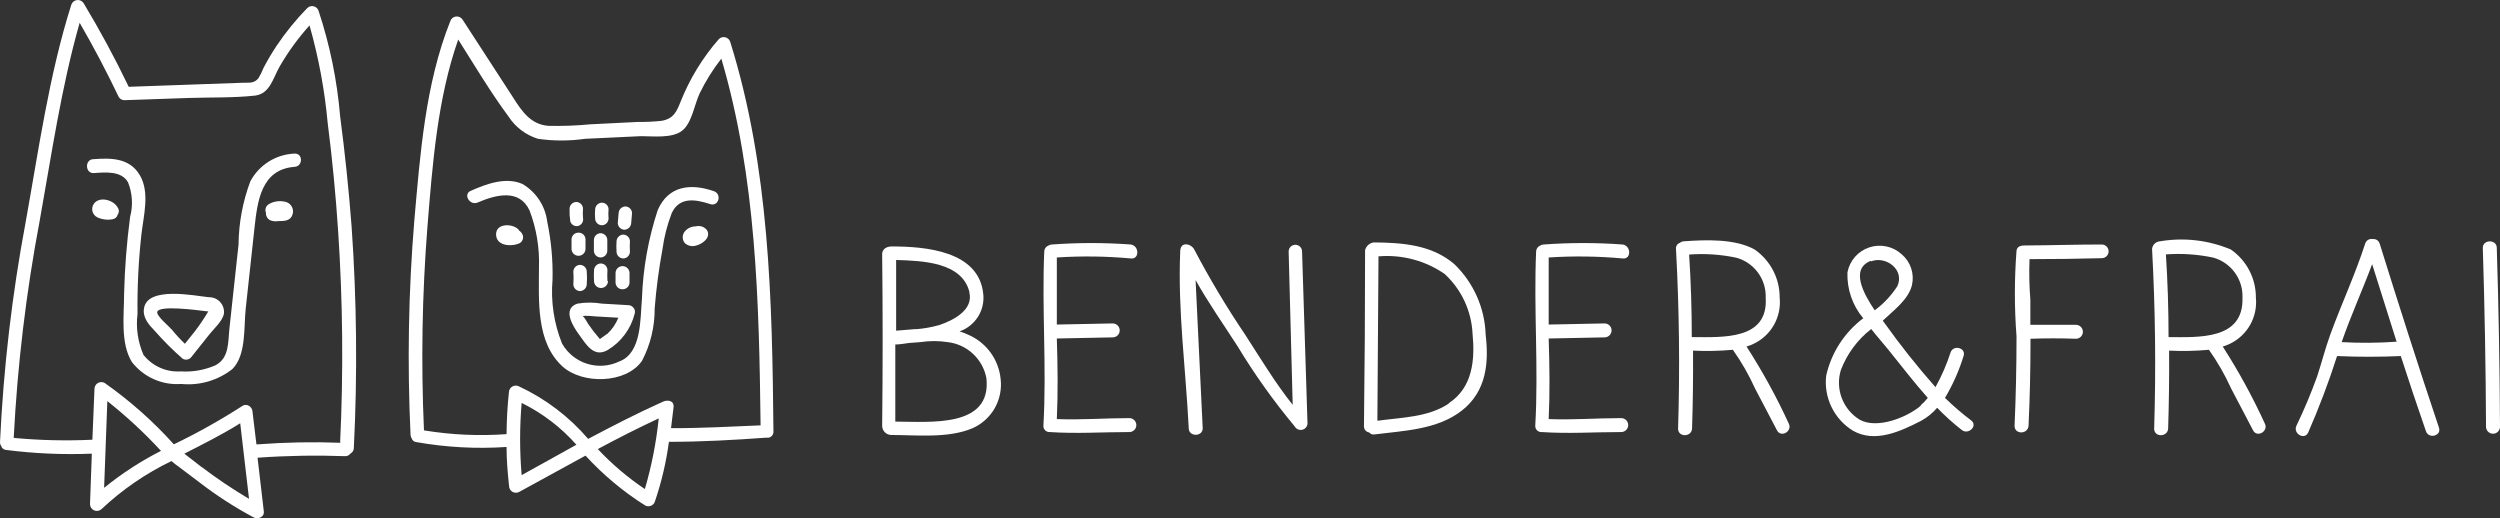 <?xml version="1.0" encoding="UTF-8"?> <svg xmlns="http://www.w3.org/2000/svg" width="275" height="57" viewBox="0 0 275 57" fill="none"><rect x="0" y="0" width="275" height="57" fill="#333333" stroke="none"/><path d="M106.398 36.774C106.123 36.649 105.841 36.541 105.553 36.452C106.379 36.164 107.085 35.609 107.558 34.876C108.032 34.142 108.246 33.271 108.166 32.402C107.736 27.57 101.741 27.11 98.067 27.11C97.406 27.11 97.038 27.509 97.038 27.923C97.109 34.233 97.109 40.537 97.038 46.836C97.037 47.096 97.138 47.347 97.318 47.536C97.499 47.724 97.745 47.836 98.006 47.848C100.85 47.848 104.308 48.247 106.998 47.096C108.017 46.641 108.864 45.874 109.417 44.906C109.969 43.938 110.199 42.819 110.072 41.713C109.97 40.633 109.574 39.602 108.926 38.731C108.279 37.861 107.404 37.184 106.398 36.774ZM106.629 32.172C107.09 34.105 104.861 35.24 103.309 35.761C102.51 35.984 101.692 36.133 100.865 36.206H100.619L98.575 36.375C98.575 33.778 98.575 31.185 98.575 28.598C101.434 28.69 105.845 28.813 106.644 32.157L106.629 32.172ZM98.483 46.376C98.483 43.543 98.483 40.716 98.483 37.893C99.005 37.893 99.528 37.786 100.02 37.725L101.249 37.633C102.243 37.481 103.253 37.481 104.246 37.633C105.286 37.755 106.259 38.204 107.025 38.916C107.79 39.627 108.309 40.564 108.504 41.59C109.104 47.081 102.356 46.391 98.483 46.376Z" fill="white"></path><path d="M124.398 28.43C125.351 28.537 125.335 27.049 124.398 26.896C121.501 26.683 118.594 26.683 115.698 26.896C115.561 26.9 115.428 26.943 115.313 27.018C115.184 27.07 115.072 27.159 114.993 27.273C114.913 27.388 114.87 27.523 114.868 27.663C114.591 34.043 115.144 40.424 114.775 46.805C114.766 46.901 114.778 46.997 114.81 47.088C114.842 47.178 114.894 47.261 114.961 47.33C115.028 47.398 115.11 47.451 115.2 47.485C115.29 47.519 115.386 47.533 115.482 47.526C118.372 47.725 121.339 47.526 124.228 47.526C124.432 47.526 124.628 47.445 124.772 47.301C124.916 47.157 124.997 46.962 124.997 46.759C124.997 46.556 124.916 46.361 124.772 46.217C124.628 46.073 124.432 45.992 124.228 45.992C121.6 45.992 118.895 46.207 116.251 46.099C116.389 43.139 116.343 40.194 116.251 37.234L122.399 37.111C122.603 37.111 122.799 37.03 122.943 36.886C123.087 36.743 123.168 36.547 123.168 36.344C123.168 36.141 123.087 35.946 122.943 35.802C122.799 35.658 122.603 35.577 122.399 35.577L116.251 35.7C116.251 33.246 116.251 30.776 116.251 28.322C118.965 28.146 121.689 28.182 124.398 28.43Z" fill="white"></path><path d="M178.503 28.43C179.455 28.537 179.44 27.049 178.503 26.896C175.606 26.683 172.699 26.683 169.803 26.896C169.666 26.9 169.533 26.943 169.418 27.018C169.289 27.07 169.177 27.159 169.098 27.273C169.018 27.388 168.975 27.523 168.973 27.663C168.696 34.043 169.249 40.424 168.88 46.805C168.871 46.901 168.883 46.997 168.915 47.088C168.947 47.178 168.999 47.261 169.066 47.33C169.133 47.398 169.215 47.451 169.305 47.485C169.395 47.519 169.491 47.533 169.587 47.526C172.477 47.725 175.444 47.526 178.333 47.526C178.537 47.526 178.733 47.445 178.877 47.301C179.021 47.157 179.102 46.962 179.102 46.759C179.102 46.556 179.021 46.361 178.877 46.217C178.733 46.073 178.537 45.992 178.333 45.992C175.705 45.992 173 46.207 170.356 46.099C170.494 43.139 170.448 40.194 170.356 37.234L176.504 37.111C176.708 37.111 176.904 37.03 177.048 36.886C177.192 36.743 177.273 36.547 177.273 36.344C177.273 36.141 177.192 35.946 177.048 35.802C176.904 35.658 176.708 35.577 176.504 35.577L170.356 35.7C170.356 33.246 170.356 30.776 170.356 28.322C173.07 28.146 175.794 28.182 178.503 28.43Z" fill="white"></path><path d="M141.751 27.663L142.197 44.535C140.291 42.142 138.677 39.458 137.002 36.866C134.948 33.827 133.065 30.678 131.36 27.433C131.038 26.819 129.823 26.482 129.823 27.678C129.547 34.151 130.438 40.639 130.761 47.112C130.761 48.063 132.298 48.063 132.298 47.112L131.514 30.807C132.913 33.307 134.588 35.685 136.125 38.077C137.995 41.171 140.096 44.12 142.412 46.897C142.489 47.04 142.61 47.154 142.757 47.222C142.904 47.291 143.069 47.31 143.228 47.278C143.387 47.245 143.531 47.162 143.639 47.041C143.747 46.92 143.812 46.767 143.826 46.605L143.227 27.663C143.227 27.467 143.149 27.28 143.011 27.142C142.872 27.004 142.685 26.926 142.489 26.926C142.293 26.926 142.106 27.004 141.967 27.142C141.829 27.28 141.751 27.467 141.751 27.663Z" fill="white"></path><path d="M159.965 29.043C157.46 26.911 154.263 26.696 151.112 26.666C150.885 26.696 150.672 26.795 150.502 26.948C150.332 27.101 150.213 27.302 150.159 27.524C150.159 33.967 150.118 40.414 150.036 46.866C150.027 47.036 150.082 47.202 150.19 47.333C150.298 47.464 150.452 47.549 150.62 47.572C150.686 47.656 150.774 47.721 150.874 47.759C150.974 47.797 151.083 47.806 151.189 47.787C154.463 47.373 158.152 47.265 160.842 45.133C163.531 43.001 163.777 39.857 163.424 36.835C163.334 33.887 162.093 31.091 159.965 29.043ZM159.381 44.382C157.106 45.915 154.155 45.915 151.512 46.283L151.634 28.199C154.209 27.982 156.78 28.665 158.905 30.132C160.751 31.828 161.855 34.18 161.979 36.682C162.256 39.504 162.025 42.618 159.366 44.351L159.381 44.382Z" fill="white"></path><path d="M192.121 38.123C192.389 38.038 192.65 37.935 192.905 37.817C193.847 37.367 194.628 36.638 195.139 35.73C195.651 34.821 195.869 33.777 195.764 32.74C195.77 31.701 195.523 30.676 195.044 29.754C194.564 28.832 193.867 28.041 193.013 27.448C190.845 26.236 187.602 26.374 185.22 26.543C185.062 26.552 184.911 26.611 184.789 26.712C184.65 26.757 184.531 26.849 184.453 26.972C184.374 27.095 184.341 27.242 184.359 27.387C184.717 33.972 184.794 40.562 184.589 47.158C184.589 48.109 186.05 48.109 186.126 47.158C186.219 44.295 186.254 41.431 186.234 38.568C187.695 38.64 189.158 38.609 190.615 38.476C191.563 39.817 192.381 41.245 193.059 42.74L195.472 47.342C195.918 48.185 197.193 47.434 196.763 46.59C195.418 43.662 193.866 40.833 192.121 38.123ZM186.096 37.08C186.096 34.013 185.998 30.986 185.804 28C187.548 27.87 189.303 27.989 191.014 28.353C191.967 28.62 192.802 29.2 193.385 29.999C193.967 30.797 194.264 31.768 194.227 32.755C194.519 37.418 189.523 37.096 186.096 37.08Z" fill="white"></path><path d="M244.504 38.123C244.772 38.038 245.034 37.935 245.288 37.817C246.229 37.365 247.008 36.636 247.52 35.728C248.031 34.82 248.25 33.776 248.147 32.74C248.154 31.701 247.907 30.676 247.427 29.754C246.948 28.832 246.251 28.041 245.396 27.448C242.938 26.412 240.234 26.098 237.603 26.543C237.38 26.556 237.17 26.649 237.009 26.803C236.848 26.958 236.748 27.165 236.727 27.387C237.086 33.972 237.162 40.562 236.957 47.158C236.957 48.109 238.418 48.109 238.495 47.158C238.587 44.295 238.623 41.431 238.602 38.568C240.063 38.64 241.526 38.609 242.983 38.476C243.931 39.817 244.749 41.245 245.427 42.74L247.84 47.342C248.286 48.185 249.561 47.434 249.131 46.59C247.791 43.663 246.245 40.833 244.504 38.123ZM238.541 37.065C238.541 33.997 238.443 30.971 238.249 27.985C239.993 27.855 241.748 27.974 243.459 28.337C244.412 28.605 245.247 29.185 245.829 29.983C246.412 30.782 246.709 31.753 246.672 32.74C246.825 37.418 241.845 37.096 238.479 37.08L238.541 37.065Z" fill="white"></path><path d="M213.947 43.768C214.81 42.321 215.496 40.776 215.992 39.166C216.299 38.261 214.87 37.878 214.562 38.768C214.136 40.092 213.58 41.371 212.902 42.587C210.899 40.32 209.016 37.949 207.261 35.485L207.107 35.27C208.26 34.166 209.936 32.97 210.32 31.344C210.457 30.731 210.424 30.093 210.223 29.498C210.023 28.903 209.663 28.375 209.183 27.969C208.709 27.537 208.128 27.239 207.501 27.107C206.873 26.974 206.221 27.011 205.612 27.215C205.004 27.418 204.461 27.78 204.04 28.264C203.619 28.747 203.336 29.334 203.219 29.963C203.154 31.802 203.772 33.599 204.956 35.01C202.891 36.562 201.447 38.796 200.882 41.314C200.742 42.498 200.945 43.697 201.465 44.77C201.985 45.844 202.801 46.747 203.818 47.373C206.247 48.768 209.06 47.449 211.304 46.299C211.983 45.934 212.588 45.445 213.087 44.857C213.931 45.731 214.835 46.546 215.792 47.296C216.53 47.879 217.59 46.836 216.837 46.253C215.822 45.487 214.857 44.657 213.947 43.768ZM205.801 28.752C207.446 28.107 209.551 29.672 208.706 31.482C208.044 32.51 207.201 33.409 206.216 34.135C204.94 32.233 203.526 29.58 205.786 28.69L205.801 28.752ZM211.288 44.627C209.751 45.931 206.462 47.234 204.556 46.161C203.655 45.606 202.965 44.77 202.592 43.781C202.219 42.793 202.186 41.71 202.496 40.7C203.175 38.922 204.328 37.362 205.832 36.191C206.493 37.034 207.184 37.801 207.738 38.492C209.152 40.255 210.551 42.065 212.057 43.768C211.823 44.064 211.561 44.337 211.273 44.581L211.288 44.627Z" fill="white"></path><path d="M231.163 26.896C228.334 26.896 225.506 26.988 222.693 27.003C222.171 27.003 221.879 27.172 221.817 27.57C221.577 30.71 221.577 33.864 221.817 37.004C221.817 40.286 221.746 43.569 221.602 46.851C221.602 47.802 223.047 47.802 223.139 46.851C223.283 43.783 223.354 40.716 223.354 37.648C223.354 37.525 223.354 37.387 223.354 37.264C225.014 37.203 226.68 37.203 228.35 37.264C228.554 37.264 228.749 37.184 228.893 37.04C229.037 36.896 229.118 36.701 229.118 36.498C229.118 36.294 229.037 36.099 228.893 35.955C228.749 35.811 228.554 35.731 228.35 35.731C226.68 35.731 225.009 35.731 223.339 35.731C223.339 34.81 223.339 33.89 223.339 32.97C223.221 31.485 223.19 29.994 223.247 28.506C225.911 28.506 228.57 28.47 231.224 28.399C231.424 28.391 231.612 28.304 231.748 28.157C231.883 28.01 231.955 27.816 231.947 27.616C231.938 27.417 231.851 27.229 231.704 27.094C231.557 26.959 231.362 26.887 231.163 26.896Z" fill="white"></path><path d="M261.766 26.804C261.719 26.642 261.616 26.501 261.475 26.409C261.334 26.316 261.165 26.276 260.997 26.297C260.821 26.264 260.638 26.297 260.484 26.39C260.331 26.484 260.218 26.631 260.167 26.804C259.061 30.224 257.554 33.445 256.325 36.82C255.771 38.353 255.387 39.887 254.88 41.421C254.215 43.264 253.456 45.071 252.605 46.836C252.205 47.695 253.496 48.446 253.896 47.587C255.1 44.836 256.162 42.026 257.078 39.166C259.414 39.269 261.75 39.269 264.087 39.166C264.978 41.927 265.901 44.683 266.854 47.434C267.161 48.324 268.606 47.94 268.283 47.035C266.023 40.301 263.872 33.553 261.766 26.804ZM257.585 37.633C258.584 34.734 259.86 31.942 260.936 29.058C261.827 31.901 262.724 34.744 263.626 37.587C261.607 37.73 259.593 37.745 257.585 37.633Z" fill="white"></path><path d="M274.646 27.264C274.646 26.313 273.109 26.313 273.109 27.264C273.314 33.818 273.432 40.378 273.463 46.943C273.463 47.146 273.544 47.342 273.688 47.485C273.832 47.629 274.028 47.71 274.231 47.71C274.435 47.71 274.631 47.629 274.775 47.485C274.919 47.342 275 47.146 275 46.943C274.969 40.388 274.851 33.829 274.646 27.264Z" fill="white"></path><path d="M37.414 12.784C37.083 8.845 36.288 4.958 35.047 1.204C35.01 1.08 34.941 0.969 34.848 0.879C34.755 0.79 34.641 0.726 34.516 0.694C34.391 0.661 34.259 0.662 34.134 0.695C34.01 0.728 33.895 0.792 33.802 0.882C32.557 2.158 31.43 3.544 30.436 5.023C29.912 5.81 29.43 6.624 28.991 7.462C28.838 7.862 28.647 8.247 28.423 8.612C27.931 9.21 27.408 9.072 26.716 9.103L14.159 9.548C12.642 6.388 10.987 3.32 9.194 0.345C9.116 0.224 9.006 0.129 8.876 0.069C8.745 0.009 8.601 -0.012 8.459 0.007C8.317 0.026 8.183 0.086 8.074 0.178C7.964 0.271 7.884 0.392 7.841 0.529C5.397 8.244 4.26 16.45 2.815 24.472C1.321 32.44 0.381 40.502 0.002 48.6C-0.011 48.758 0.033 48.915 0.125 49.044C0.155 49.161 0.22 49.266 0.31 49.345C0.4 49.424 0.513 49.474 0.632 49.489C3.771 49.892 6.939 50.03 10.101 49.903L9.901 55.471C9.905 55.617 9.951 55.758 10.034 55.879C10.117 55.999 10.233 56.092 10.368 56.147C10.504 56.203 10.652 56.217 10.796 56.19C10.939 56.162 11.072 56.094 11.177 55.993C13.453 53.852 16.045 52.072 18.862 50.716C19.11 50.938 19.371 51.143 19.646 51.33C20.415 51.923 21.193 52.511 21.982 53.094C23.846 54.528 25.825 55.805 27.9 56.913C28.346 57.143 29.084 56.913 29.022 56.269L28.33 50.348C31.553 50.119 34.785 50.062 38.014 50.179C38.116 50.175 38.216 50.148 38.306 50.1C38.397 50.052 38.475 49.985 38.537 49.903C38.649 49.844 38.744 49.756 38.811 49.648C38.879 49.54 38.917 49.417 38.921 49.29C39.327 41.163 39.245 33.019 38.675 24.902C38.367 20.873 37.947 16.834 37.414 12.784ZM11.453 53.661L11.807 44.121C13.913 45.792 15.886 47.622 17.709 49.596C15.485 50.725 13.388 52.088 11.453 53.661ZM22.213 51.407L20.276 49.903C22.351 48.845 24.442 47.802 26.424 46.559L27.393 54.873C25.578 53.8 23.828 52.622 22.151 51.345L22.213 51.407ZM37.476 48.707C34.447 48.592 31.414 48.648 28.392 48.876H28.207L27.777 45.302C27.777 44.796 27.178 44.305 26.655 44.658C24.234 46.217 21.718 47.625 19.123 48.876C16.849 46.348 14.297 44.084 11.515 42.127C11.401 42.063 11.273 42.03 11.142 42.03C11.011 42.031 10.883 42.066 10.77 42.13C10.657 42.195 10.563 42.289 10.497 42.401C10.431 42.513 10.395 42.641 10.393 42.771L10.162 48.37C7.277 48.505 4.385 48.438 1.508 48.17C1.919 40.149 2.874 32.165 4.367 24.273C5.674 17.018 6.735 9.609 8.763 2.507C10.3 5.166 11.73 7.881 13.052 10.652C13.116 10.766 13.21 10.861 13.324 10.925C13.437 10.99 13.566 11.023 13.697 11.02L20.799 10.775C23.181 10.698 25.702 10.775 28.069 10.514C29.714 10.299 30.037 8.566 30.774 7.293C31.706 5.685 32.803 4.179 34.048 2.799C35.045 6.309 35.714 9.903 36.047 13.536C36.554 17.509 36.938 21.497 37.199 25.485C37.711 33.194 37.783 40.927 37.414 48.646L37.476 48.707Z" fill="white"></path><path d="M17.018 36.39C17.972 37.48 18.999 38.505 20.092 39.458C20.235 39.542 20.402 39.576 20.567 39.554C20.731 39.532 20.883 39.454 20.999 39.335L23.089 36.712C23.566 36.129 24.442 35.332 24.626 34.55C24.66 34.315 24.642 34.076 24.573 33.849C24.504 33.622 24.387 33.413 24.229 33.236C24.071 33.059 23.876 32.919 23.658 32.825C23.439 32.732 23.203 32.687 22.966 32.694C21.429 32.54 16.188 31.436 15.834 33.951C15.68 34.994 16.433 35.777 17.018 36.39ZM22.72 34.243H22.92C22.484 34.98 22.007 35.692 21.49 36.375L20.338 37.817C19.834 37.336 19.361 36.824 18.924 36.283C18.647 35.945 17.187 34.749 17.294 34.304C17.494 33.553 21.629 34.105 22.735 34.243H22.72Z" fill="white"></path><path d="M32.388 16.895C31.381 16.938 30.401 17.243 29.549 17.782C28.697 18.32 28.001 19.072 27.531 19.963C26.7 22.181 26.263 24.527 26.24 26.896L25.241 36.099C25.072 37.633 25.241 39.366 23.704 40.179C22.501 40.708 21.188 40.94 19.877 40.854C19.099 40.905 18.321 40.767 17.609 40.452C16.896 40.136 16.272 39.653 15.788 39.044C15.165 37.627 14.936 36.069 15.127 34.534C15.091 31.609 15.235 28.684 15.557 25.776C15.788 23.721 16.51 21.174 15.373 19.257C14.236 17.34 12.16 17.37 10.285 17.509C9.332 17.509 9.332 19.042 10.285 19.042C11.576 18.95 13.359 18.766 14.082 20.055C14.568 21.265 14.649 22.599 14.312 23.859C13.941 26.662 13.721 29.483 13.651 32.31C13.651 34.642 13.221 37.755 14.512 39.826C15.146 40.645 15.973 41.293 16.921 41.713C17.868 42.134 18.904 42.313 19.938 42.234C21.956 42.437 23.973 41.848 25.564 40.593C27.101 39.059 26.809 35.991 27.024 33.997L27.992 25.086C28.315 22.156 28.715 18.628 32.404 18.352C33.341 18.306 33.341 16.834 32.388 16.895Z" fill="white"></path><path d="M79.085 4.287C77.291 6.336 75.862 8.675 74.858 11.204C74.412 12.324 74.074 13.06 72.783 13.29C71.915 13.383 71.042 13.425 70.17 13.413L64.944 13.674C63.411 13.821 61.871 13.877 60.332 13.843C58.426 13.705 57.443 12.309 56.474 10.775C54.599 7.907 52.755 5.023 50.879 2.155C50.802 2.034 50.691 1.939 50.561 1.879C50.431 1.819 50.286 1.798 50.144 1.817C50.002 1.836 49.869 1.896 49.759 1.988C49.65 2.08 49.569 2.202 49.527 2.339C46.775 9.256 46.222 16.972 45.576 24.242C44.928 32.088 44.789 39.968 45.161 47.833C45.166 47.969 45.208 48.102 45.284 48.216C45.318 48.328 45.384 48.427 45.474 48.501C45.565 48.575 45.675 48.62 45.792 48.63C49.067 49.209 52.402 49.39 55.721 49.167C55.721 50.594 55.844 52.02 55.998 53.462C56 53.592 56.035 53.72 56.102 53.832C56.168 53.944 56.262 54.037 56.375 54.102C56.488 54.167 56.617 54.202 56.747 54.202C56.877 54.203 57.006 54.17 57.12 54.106L64.406 50.118C66.335 52.226 68.537 54.067 70.954 55.594C71.052 55.649 71.162 55.681 71.275 55.688C71.388 55.695 71.502 55.677 71.607 55.634C71.712 55.591 71.805 55.526 71.881 55.442C71.957 55.358 72.013 55.258 72.045 55.149C72.769 53.021 73.284 50.827 73.582 48.6C77.194 48.6 80.745 48.4 84.341 48.139C84.423 48.152 84.506 48.152 84.587 48.139C84.735 48.101 84.864 48.012 84.954 47.889C85.043 47.767 85.088 47.616 85.079 47.465C84.941 33.031 84.649 18.444 80.33 4.624C80.294 4.5 80.227 4.386 80.135 4.295C80.042 4.204 79.928 4.139 79.803 4.105C79.677 4.071 79.545 4.07 79.42 4.101C79.294 4.133 79.178 4.197 79.085 4.287ZM57.381 52.265C57.157 49.622 57.157 46.964 57.381 44.32C59.669 45.451 61.715 47.014 63.406 48.922L57.381 52.265ZM70.938 53.799C69.051 52.531 67.313 51.054 65.758 49.397C67.956 48.216 70.185 47.081 72.46 46.023C72.19 48.651 71.681 51.248 70.938 53.784V53.799ZM73.812 47.112C73.905 46.345 73.997 45.578 74.089 44.811C74.181 44.044 73.428 43.967 72.967 44.167C70.154 45.425 67.418 46.836 64.698 48.277C62.606 45.838 60.018 43.872 57.104 42.51C56.991 42.446 56.862 42.413 56.732 42.414C56.601 42.414 56.473 42.449 56.36 42.514C56.247 42.579 56.152 42.672 56.086 42.784C56.02 42.897 55.984 43.024 55.982 43.154C55.813 44.688 55.736 46.222 55.721 47.756C52.687 47.974 49.638 47.835 46.637 47.342C46.303 39.861 46.431 32.367 47.021 24.902C47.575 18.076 48.113 10.867 50.403 4.348C52.201 7.186 53.938 10.115 55.936 12.815C56.696 13.987 57.843 14.856 59.179 15.269C60.897 15.516 62.642 15.516 64.359 15.269L70.508 14.978C71.799 14.978 73.905 15.238 75.011 14.395C76.118 13.551 76.395 11.45 76.963 10.269C77.622 8.916 78.421 7.636 79.346 6.449C83.204 19.518 83.496 33.246 83.665 46.79C80.345 46.928 77.102 47.112 73.812 47.096V47.112Z" fill="white"></path><path d="M78.501 21.021C75.964 20.147 73.52 20.423 72.352 23.107C71.313 26.26 70.728 29.545 70.615 32.862C70.415 35.04 70.615 38.844 68.11 39.765C67.006 40.292 65.743 40.38 64.575 40.013C63.408 39.646 62.425 38.85 61.823 37.786C60.931 35.563 60.573 33.162 60.778 30.776C60.83 28.629 60.634 26.483 60.194 24.38C60.088 23.528 59.788 22.712 59.316 21.994C58.844 21.276 58.214 20.675 57.473 20.239C55.644 19.426 53.477 20.239 51.786 20.99C50.91 21.358 51.663 22.647 52.539 22.279C54.568 21.404 57.151 20.745 58.257 23.168C59.011 25.155 59.362 27.272 59.287 29.396C59.287 32.985 58.918 37.633 61.885 40.317C64.052 42.28 68.832 42.234 70.615 39.703C71.55 37.919 72.03 35.934 72.014 33.921C72.188 31.734 72.476 29.558 72.875 27.402C73.057 26.048 73.398 24.72 73.889 23.445C74.735 21.634 76.472 21.911 78.116 22.448C79.054 22.77 79.454 21.328 78.501 21.021Z" fill="white"></path><path d="M66.204 33.399C65.314 33.248 64.404 33.248 63.514 33.399C61.823 33.951 63.007 35.853 63.637 36.728C64.482 37.893 65.312 39.397 66.865 38.492C68.337 37.602 69.397 36.169 69.816 34.504C69.855 34.384 69.86 34.256 69.83 34.134C69.8 34.013 69.737 33.901 69.647 33.813C69.58 33.736 69.498 33.674 69.405 33.632C69.312 33.589 69.211 33.568 69.109 33.568C68.171 33.522 67.203 33.445 66.204 33.399ZM66.757 36.743C66.557 36.912 66.327 37.034 66.127 37.188C65.927 37.341 66.05 37.341 65.897 37.188C65.474 36.699 65.079 36.187 64.713 35.654C64.59 35.485 64.19 34.672 64.052 34.81C64.221 34.642 65.405 34.81 65.589 34.81L68.018 34.948C67.747 35.631 67.327 36.244 66.788 36.743H66.757Z" fill="white"></path><path d="M76.533 24.902C76.305 24.899 76.079 24.947 75.871 25.043C75.664 25.138 75.48 25.279 75.334 25.454C75.181 25.634 75.098 25.862 75.098 26.098C75.098 26.334 75.181 26.562 75.334 26.742C75.487 26.883 75.672 26.983 75.873 27.034C76.075 27.085 76.286 27.085 76.487 27.034C77.194 26.896 78.255 26.159 77.778 25.331C77.638 25.143 77.444 25.001 77.222 24.924C77 24.848 76.76 24.84 76.533 24.902Z" fill="white"></path><path d="M57.104 25.362C57.073 25.299 57.032 25.242 56.981 25.193C56.305 24.579 54.568 24.549 54.568 25.776C54.568 27.003 56.105 27.156 56.997 26.819C57.184 26.765 57.344 26.641 57.441 26.472C57.539 26.303 57.567 26.103 57.519 25.914C57.448 25.688 57.302 25.494 57.104 25.362Z" fill="white"></path><path d="M10.347 22.386C10.254 22.507 10.191 22.647 10.16 22.796C10.129 22.944 10.133 23.098 10.169 23.245C10.206 23.392 10.276 23.53 10.373 23.646C10.47 23.763 10.593 23.857 10.731 23.92C11.266 24.16 11.863 24.225 12.437 24.104C12.559 24.078 12.672 24.019 12.762 23.932C12.852 23.845 12.915 23.735 12.944 23.613C13.028 23.5 13.073 23.363 13.073 23.222C13.073 23.081 13.028 22.944 12.944 22.831C12.514 22.003 10.977 21.558 10.347 22.386Z" fill="white"></path><path d="M31.251 22.171C30.671 22.059 30.069 22.162 29.56 22.463C29.407 22.558 29.292 22.704 29.236 22.875C29.18 23.046 29.186 23.231 29.253 23.398C29.242 23.561 29.276 23.722 29.352 23.866C29.428 24.009 29.543 24.129 29.683 24.211C29.983 24.34 30.315 24.377 30.636 24.319C31.235 24.319 31.942 24.319 32.173 23.613C32.227 23.458 32.246 23.292 32.226 23.128C32.207 22.965 32.151 22.808 32.062 22.669C31.974 22.53 31.855 22.413 31.714 22.327C31.573 22.241 31.415 22.188 31.251 22.171Z" fill="white"></path><path d="M68.694 25.27C68.887 25.262 69.07 25.182 69.207 25.046C69.344 24.909 69.424 24.726 69.432 24.534L69.524 23.445C69.52 23.25 69.441 23.066 69.304 22.928C69.166 22.791 68.981 22.712 68.786 22.708C68.593 22.716 68.41 22.796 68.273 22.932C68.136 23.069 68.056 23.252 68.048 23.445L67.956 24.534C67.96 24.727 68.039 24.913 68.177 25.05C68.314 25.187 68.499 25.266 68.694 25.27Z" fill="white"></path><path d="M68.556 28.43C68.75 28.426 68.936 28.347 69.073 28.209C69.21 28.072 69.29 27.887 69.293 27.693C69.269 27.31 69.269 26.926 69.293 26.543C69.29 26.349 69.21 26.164 69.073 26.027C68.936 25.889 68.75 25.811 68.556 25.807C68.362 25.814 68.179 25.894 68.042 26.031C67.906 26.167 67.825 26.35 67.818 26.543C67.794 26.926 67.794 27.31 67.818 27.693C67.822 27.887 67.901 28.072 68.038 28.209C68.176 28.347 68.361 28.426 68.556 28.43Z" fill="white"></path><path d="M68.51 31.819C68.704 31.815 68.889 31.736 69.027 31.599C69.164 31.462 69.243 31.277 69.247 31.083V30.04C69.247 29.837 69.166 29.642 69.022 29.498C68.878 29.354 68.683 29.273 68.479 29.273C68.275 29.273 68.079 29.354 67.935 29.498C67.791 29.642 67.71 29.837 67.71 30.04V31.083C67.712 31.184 67.735 31.284 67.776 31.377C67.818 31.469 67.878 31.553 67.952 31.621C68.027 31.69 68.115 31.743 68.211 31.777C68.306 31.811 68.408 31.826 68.51 31.819Z" fill="white"></path><path d="M66.204 24.779C66.398 24.775 66.584 24.696 66.721 24.559C66.859 24.422 66.938 24.237 66.942 24.043C66.911 23.696 66.911 23.347 66.942 23C66.934 22.81 66.853 22.63 66.715 22.499C66.578 22.367 66.394 22.294 66.204 22.294C66.011 22.302 65.827 22.382 65.691 22.518C65.554 22.655 65.474 22.837 65.466 23.03C65.436 23.377 65.436 23.726 65.466 24.073C65.478 24.262 65.56 24.439 65.697 24.57C65.834 24.701 66.015 24.775 66.204 24.779Z" fill="white"></path><path d="M66.066 28.322C66.26 28.318 66.445 28.239 66.583 28.102C66.721 27.965 66.799 27.78 66.803 27.586V26.39C66.799 26.195 66.721 26.01 66.583 25.873C66.445 25.736 66.26 25.657 66.066 25.653C65.871 25.657 65.686 25.736 65.548 25.873C65.411 26.01 65.332 26.195 65.328 26.39V27.586C65.332 27.78 65.411 27.965 65.548 28.102C65.686 28.239 65.871 28.318 66.066 28.322Z" fill="white"></path><path d="M66.819 30.914C66.795 30.516 66.795 30.116 66.819 29.718C66.819 29.523 66.741 29.335 66.603 29.197C66.464 29.059 66.277 28.982 66.081 28.982C65.888 28.989 65.704 29.069 65.568 29.206C65.431 29.342 65.351 29.525 65.343 29.718C65.319 30.116 65.319 30.516 65.343 30.914C65.343 31.118 65.424 31.313 65.568 31.457C65.712 31.6 65.908 31.681 66.112 31.681C66.316 31.681 66.511 31.6 66.655 31.457C66.799 31.313 66.88 31.118 66.88 30.914H66.819Z" fill="white"></path><path d="M63.606 24.856C63.792 24.799 63.949 24.674 64.046 24.506C64.143 24.338 64.172 24.14 64.129 23.951C64.102 23.619 64.102 23.285 64.129 22.954C64.125 22.76 64.046 22.575 63.908 22.437C63.771 22.3 63.586 22.221 63.391 22.217C63.197 22.221 63.011 22.3 62.874 22.437C62.736 22.575 62.657 22.76 62.653 22.954C62.636 23.42 62.662 23.887 62.73 24.349C62.784 24.529 62.905 24.682 63.068 24.776C63.23 24.87 63.423 24.899 63.606 24.856Z" fill="white"></path><path d="M63.606 25.592C63.412 25.596 63.226 25.675 63.089 25.812C62.951 25.949 62.872 26.134 62.868 26.328V27.371C62.868 27.575 62.949 27.77 63.094 27.913C63.238 28.057 63.433 28.138 63.637 28.138C63.841 28.138 64.036 28.057 64.18 27.913C64.325 27.77 64.406 27.575 64.406 27.371V26.328C64.404 26.227 64.381 26.127 64.34 26.034C64.298 25.942 64.238 25.859 64.163 25.79C64.089 25.721 64.001 25.668 63.905 25.634C63.809 25.6 63.708 25.586 63.606 25.592Z" fill="white"></path><path d="M63.806 29.135C63.612 29.139 63.426 29.218 63.289 29.355C63.151 29.492 63.072 29.677 63.068 29.871C63.105 30.341 63.105 30.813 63.068 31.282C63.072 31.477 63.151 31.662 63.289 31.799C63.426 31.936 63.612 32.015 63.806 32.019C63.999 32.011 64.183 31.931 64.319 31.795C64.456 31.658 64.536 31.475 64.544 31.282C64.58 30.813 64.58 30.341 64.544 29.871C64.54 29.677 64.461 29.492 64.323 29.355C64.186 29.218 64.001 29.139 63.806 29.135Z" fill="white"></path></svg> 